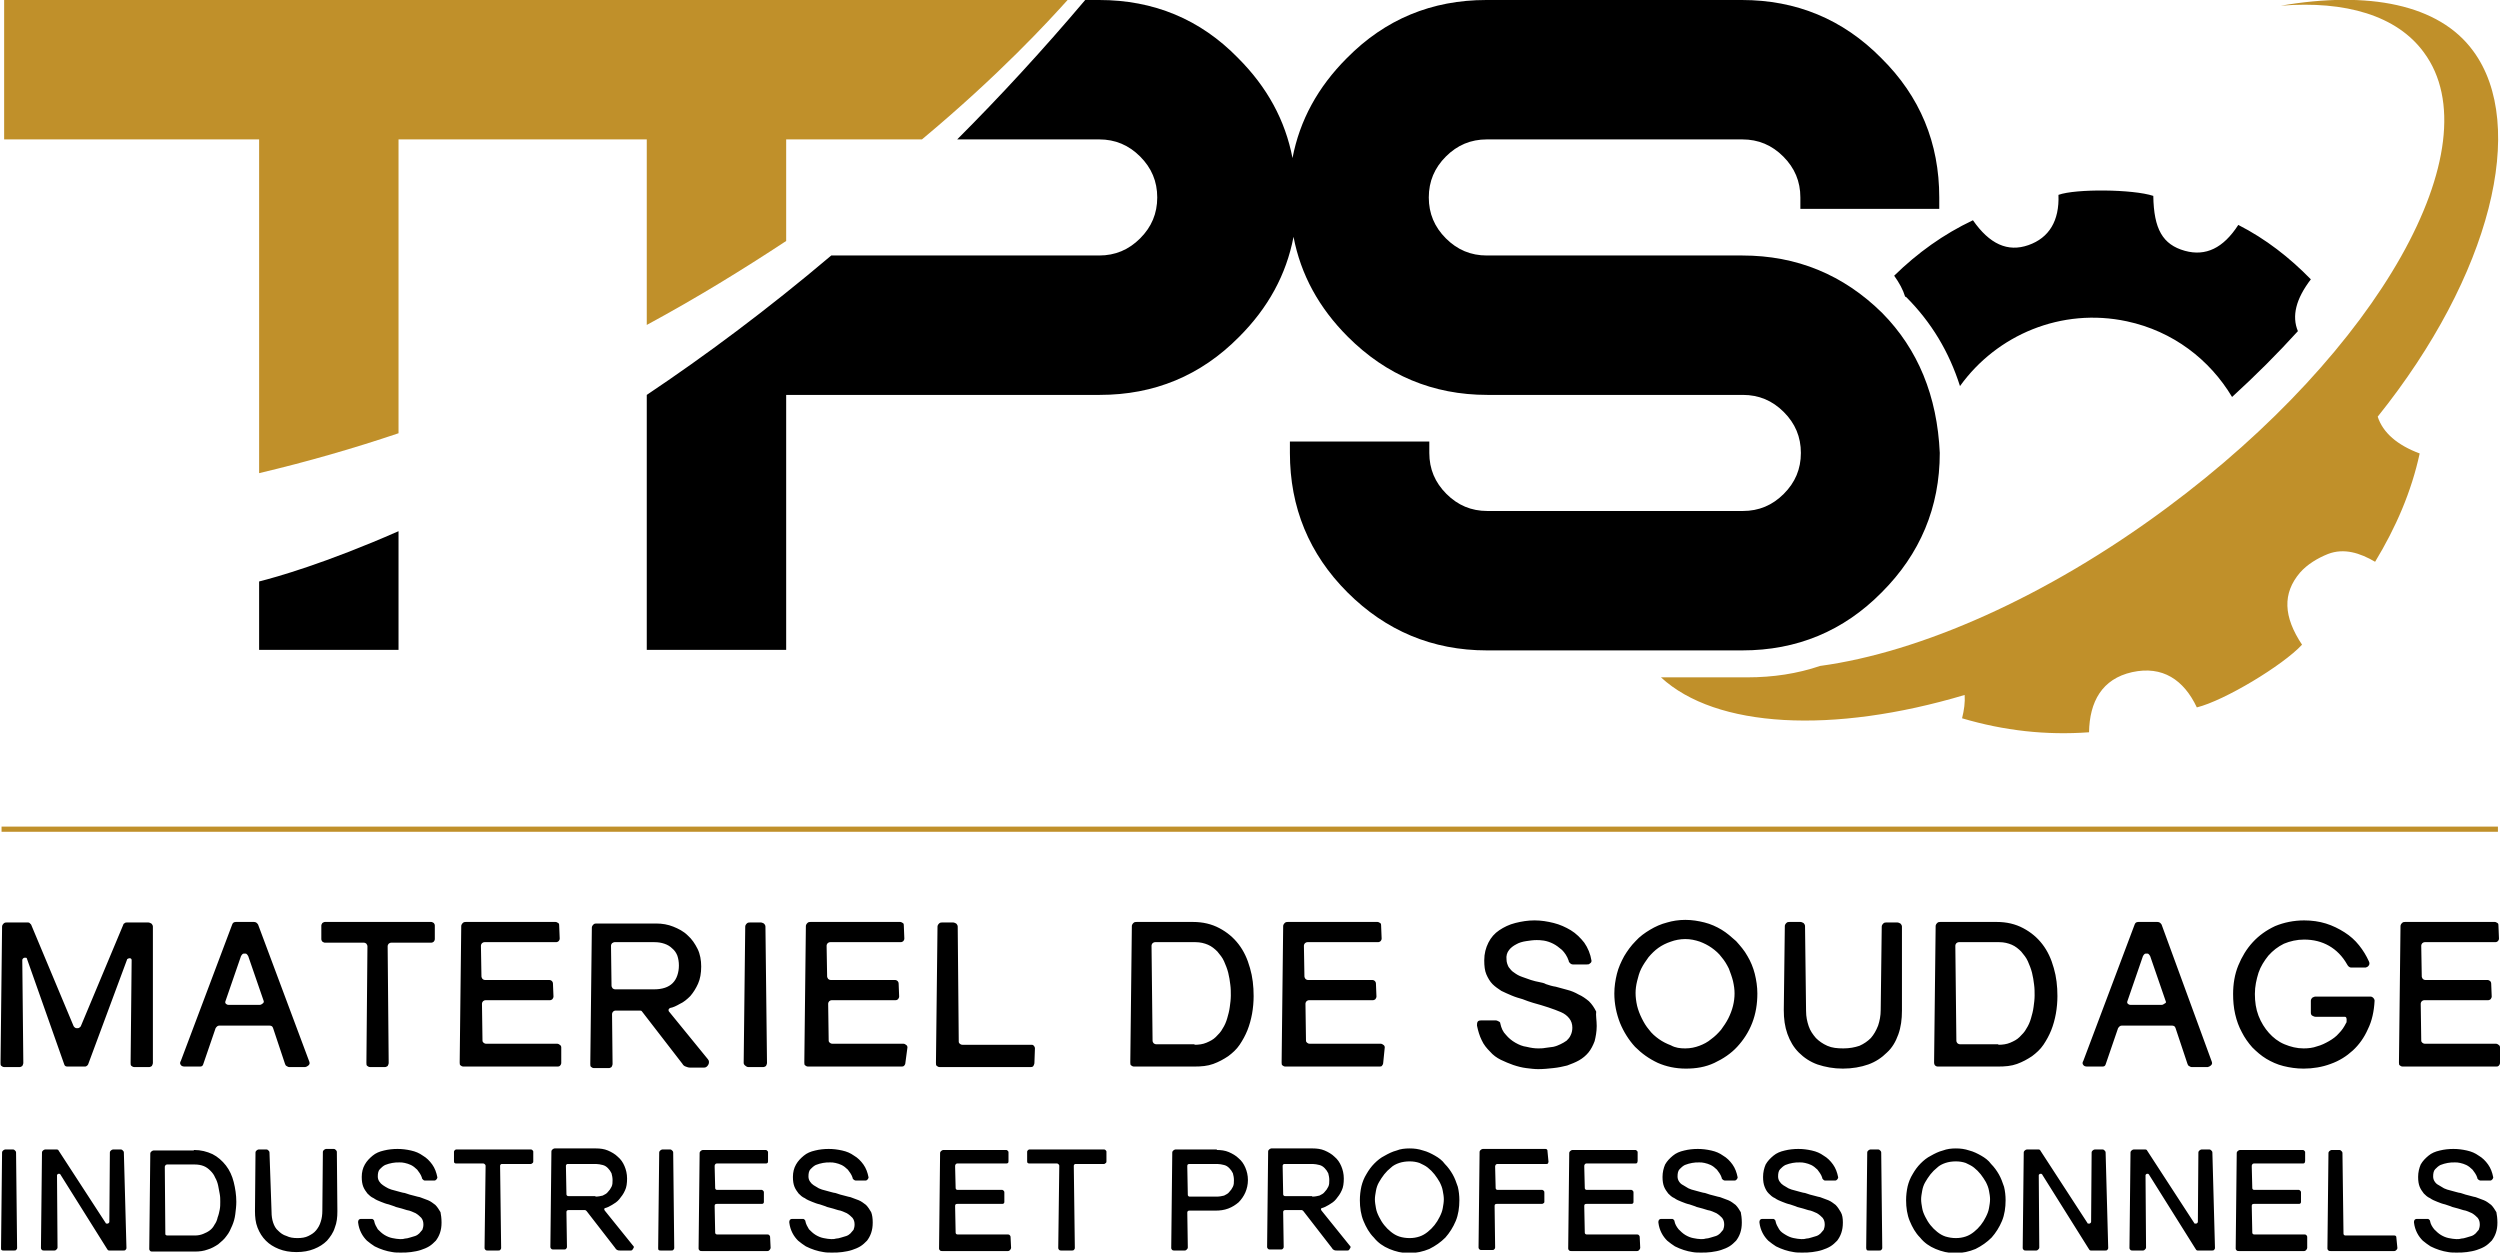 <svg id="Calque_1" xmlns="http://www.w3.org/2000/svg" width="482.4" height="241.7" viewBox="0 0 482.4 241.7"><style>.st0{fill:#c0902a}</style><path d="M378.2 74.5c7.1-9.9 19.6-15.2 32.2-12.5 8.9 1.9 16 7.4 20.3 14.6 4.6-4.2 8.8-8.4 12.7-12.7-1.2-2.9-.4-6.2 2.5-10-4.1-4.2-8.7-7.8-14-10.5-2.9 4.5-6.3 6.1-10.3 5-4.3-1.2-6-4.2-6.1-10.6-3.9-1.3-15-1.4-18.3-.2.2 5-1.8 8.3-5.8 9.7-4 1.4-7.5-.2-10.7-4.8-5.7 2.7-10.7 6.3-15.2 10.7 1 1.4 1.7 2.7 2.1 4 .1.1.1.1.2.1 4.9 4.9 8.3 10.6 10.4 17.2z"/><path class="st0" d="M458.8 80.4c21.9-27.3 29-56.3 18.4-70.6-6.6-9-20.2-11.6-37.1-8.7 12.5-1 22.4 1.9 27.6 9 13.5 18.2-8.7 57.6-49.6 87.9-23.3 17.3-47.7 27.9-66.9 30.5-4.4 1.5-9.1 2.2-14 2.2h-16.7c10.6 9.8 33.1 11 58.6 3.4.1 1.4-.1 2.9-.5 4.5 8.1 2.4 16.2 3.3 24.5 2.7.1-5.9 2.5-10.3 8.3-11.6 5.9-1.3 10 1.5 12.5 6.8 5.3-1.3 16.6-8.1 20.3-12.1-3.6-5.4-3.8-9.9-.4-13.9 1.4-1.6 3.4-2.8 5.4-3.6 3.1-1.2 6.2-.2 9.1 1.5 4-6.6 7-13.5 8.6-20.9-4.3-1.6-7.1-4-8.1-7.1z"/><path fill="none" stroke="#c0902a" stroke-miterlimit="10" d="M.3 160H482"/><path d="M29.5 205.1c0 .2-.1.4-.2.6-.2.1-.3.2-.5.2h-2.9c-.2 0-.4-.1-.5-.2-.2-.1-.2-.3-.2-.6l.2-19.8c0-.1 0-.2-.1-.3-.1-.1-.2-.1-.3-.1-.1 0-.2 0-.3.1-.1 0-.2.1-.2.2L17 205.4c-.1.1-.1.2-.3.3-.1.1-.2.1-.4.1H13c-.3 0-.5-.1-.6-.4L5.2 185c0-.1-.1-.2-.2-.2h-.3c-.1 0-.2.1-.3.2-.1.1-.1.2-.1.3l.2 19.8c0 .2-.1.4-.2.6-.2.1-.3.2-.5.2h-3c-.2 0-.4-.1-.5-.2-.2-.1-.2-.3-.2-.6l.3-26.3c0-.2.1-.4.3-.6.2-.2.4-.2.6-.2h4c.2 0 .3 0 .4.1l.3.3 8.2 19.6c.1.1.1.2.3.3.1.1.2.1.4.1.1 0 .3 0 .4-.1.1-.1.2-.1.3-.3l8.2-19.6c0-.1.1-.2.3-.3.1-.1.3-.1.4-.1h4.1c.2 0 .4.1.6.2.2.2.3.4.3.6v26.3zM59.7 204.9c0 .1.1.3 0 .4 0 .1-.1.2-.2.3-.1.1-.2.1-.3.2-.1 0-.2.1-.3.1h-3.1c-.2 0-.3-.1-.5-.2s-.2-.2-.3-.4l-2.3-6.9c-.1-.4-.4-.5-.7-.5h-9.7c-.3 0-.5.2-.7.5l-2.4 7c-.1.3-.3.4-.6.4h-3c-.3 0-.6-.1-.7-.3-.2-.2-.2-.5 0-.8l9.9-26.3c.1-.3.3-.5.7-.5H49c.4 0 .6.2.8.5l9.9 26.5zm-8.8-11.7l-3-8.7c-.1-.2-.2-.3-.3-.4-.1-.1-.2-.1-.4-.1-.1 0-.3 0-.4.1-.1.1-.2.2-.3.4l-3 8.7c-.1.2 0 .4.1.5.1.1.3.2.5.2h6c.2 0 .4-.1.5-.2.3-.2.3-.3.3-.5zM83.9 181.2c0 .2-.1.4-.2.5-.1.1-.3.2-.5.2h-7.7c-.2 0-.4.1-.5.2-.1.1-.2.3-.2.5l.2 22.5c0 .2-.1.4-.2.6-.2.1-.3.2-.5.2h-2.9c-.2 0-.4-.1-.5-.2-.2-.1-.2-.3-.2-.6l.2-22.5c0-.2-.1-.3-.2-.5-.1-.1-.3-.2-.5-.2h-7.5c-.2 0-.3-.1-.5-.2-.1-.1-.2-.3-.2-.5v-2.6c0-.2.1-.3.2-.5.2-.1.3-.2.5-.2h20.5c.2 0 .3.1.5.2.1.1.2.3.2.5v2.6zM108.3 205.1c0 .2-.1.4-.2.5-.2.2-.3.2-.5.2H89.4c-.2 0-.4-.1-.5-.2-.2-.1-.2-.3-.2-.6l.3-26.3c0-.2.1-.4.3-.6.2-.2.4-.2.6-.2h17.3c.2 0 .3.1.5.2s.2.3.2.5l.1 2.5c0 .2-.1.4-.2.5-.1.1-.3.2-.5.2H93.5c-.2 0-.4.1-.5.2-.1.1-.2.3-.2.5l.1 5.9c0 .2.1.3.2.5.1.1.3.2.5.2H106c.2 0 .4.1.5.2.1.1.2.3.2.5l.1 2.5c0 .2-.1.3-.2.5-.1.1-.3.2-.5.2H93.7c-.2 0-.4.1-.5.2-.1.1-.2.3-.2.5l.1 7.1c0 .2.1.3.2.4.1.1.3.2.5.2h13.7c.2 0 .4.1.5.2.2.1.3.3.3.5v3zM136.6 204.4c.1.1.2.3.2.5s0 .3-.1.5-.2.3-.3.4c-.1.1-.3.2-.5.2h-2.8c-.3 0-.5-.1-.8-.2-.3-.1-.5-.3-.6-.5l-7.8-10.1c-.1-.2-.3-.2-.5-.2h-4.6c-.2 0-.4.1-.5.2-.1.1-.2.3-.2.5l.1 9.6c0 .2-.1.4-.2.6-.2.1-.3.2-.5.2h-2.9c-.2 0-.4-.1-.5-.2-.2-.1-.2-.3-.2-.6l.3-26.3c0-.2.1-.4.3-.6.2-.2.4-.2.6-.2h11.5c1.2 0 2.3.2 3.3.6 1 .4 2 .9 2.8 1.7.8.7 1.4 1.6 1.9 2.6s.7 2.2.7 3.4c0 1.3-.2 2.4-.6 3.3-.4.9-.9 1.7-1.5 2.4-.6.6-1.3 1.2-2 1.5-.7.4-1.3.7-1.9.8-.2.1-.2.2-.3.3 0 .2 0 .3.1.4l7.5 9.2zm-10.3-13.5c.7 0 1.4-.1 2-.3.6-.2 1.1-.5 1.5-.9.4-.4.7-.9.9-1.5.2-.6.3-1.2.3-1.9s-.1-1.3-.3-1.9c-.2-.5-.5-1-1-1.4-.4-.4-.9-.7-1.5-.9-.6-.2-1.2-.3-1.9-.3h-7.7c-.2 0-.3.1-.5.2-.1.1-.2.3-.2.5l.1 7.7c0 .2.1.3.2.5.1.1.3.2.5.2h7.6zM143.5 205.1l.3-26.3c0-.2.1-.4.3-.6.2-.2.4-.2.6-.2h2.1c.2 0 .4.1.6.2.2.2.3.4.3.6l.3 26.3c0 .2-.1.4-.2.6-.2.1-.3.2-.5.2h-2.9c-.2 0-.4-.1-.5-.2-.3-.2-.4-.4-.4-.6zM174.7 205.1c0 .2-.1.4-.2.5-.2.2-.3.2-.5.2h-18.1c-.2 0-.4-.1-.5-.2-.2-.1-.2-.3-.2-.6l.3-26.3c0-.2.1-.4.3-.6.2-.2.4-.2.6-.2h17.3c.2 0 .3.1.5.2s.2.3.2.5l.1 2.5c0 .2-.1.4-.2.5-.1.1-.3.2-.5.2h-13.6c-.2 0-.4.1-.5.2-.1.1-.2.3-.2.5l.1 5.9c0 .2.1.3.2.5.1.1.3.2.5.2h12.4c.2 0 .4.1.5.2.1.1.2.3.2.5l.1 2.5c0 .2-.1.3-.2.5-.1.1-.3.2-.5.2h-12.3c-.2 0-.4.1-.5.2-.1.1-.2.3-.2.5l.1 7.1c0 .2.1.3.2.4.1.1.3.2.5.2h13.7c.2 0 .4.1.5.2.2.1.3.3.3.5l-.4 3zM199.6 205.1c0 .2-.1.4-.2.6-.2.2-.3.2-.5.2h-17.6c-.2 0-.4-.1-.5-.2-.2-.1-.2-.3-.2-.6l.3-26.3c0-.2.1-.4.3-.6.2-.2.4-.2.6-.2h2.1c.2 0 .4.1.6.2.2.2.3.4.3.6l.2 22.2c0 .2.1.3.2.4.1.1.3.2.5.2h13.4c.2 0 .3.1.4.2.1.1.2.3.2.5l-.1 2.8zM230.2 177.9c1.9 0 3.6.4 5.1 1.2 1.5.8 2.7 1.8 3.7 3.1s1.7 2.8 2.2 4.6c.5 1.7.7 3.5.7 5.4 0 1.1-.1 2.3-.3 3.4-.2 1.1-.5 2.2-.9 3.2s-.9 1.9-1.5 2.8c-.6.9-1.4 1.6-2.2 2.2-.9.6-1.8 1.1-2.9 1.5-1.1.4-2.3.5-3.6.5h-11.7c-.2 0-.4-.1-.5-.2-.2-.1-.2-.3-.2-.6l.3-26.3c0-.2.1-.4.3-.6.2-.2.4-.2.6-.2h10.9zm.3 23.7c.8 0 1.6-.1 2.3-.4s1.3-.6 1.8-1.1c.5-.5 1-1 1.3-1.6.4-.6.7-1.3.9-2 .2-.7.4-1.4.5-2.2.1-.7.2-1.5.2-2.2 0-.7 0-1.4-.1-2.1-.1-.8-.2-1.5-.4-2.3-.2-.8-.5-1.5-.8-2.2-.3-.7-.8-1.3-1.3-1.9-.5-.5-1.1-1-1.8-1.3-.7-.3-1.5-.5-2.4-.5h-7.8c-.2 0-.4.1-.5.2-.1.1-.2.3-.2.5l.2 18.3c0 .2.1.4.2.5.1.1.3.2.5.2h7.4zM266.9 205.1c0 .2-.1.4-.2.5-.1.2-.3.2-.5.2H248c-.2 0-.4-.1-.5-.2-.2-.1-.2-.3-.2-.6l.3-26.3c0-.2.1-.4.3-.6.2-.2.4-.2.6-.2h17.3c.2 0 .3.1.5.2s.2.3.2.5l.1 2.5c0 .2-.1.4-.2.5-.1.1-.3.2-.5.2h-13.6c-.2 0-.4.1-.5.2-.1.1-.2.3-.2.5l.1 5.9c0 .2.1.3.2.5.1.1.3.2.5.2h12.4c.2 0 .4.1.5.2.1.1.2.3.2.5l.1 2.5c0 .2-.1.3-.2.5-.1.1-.3.2-.5.2h-12.3c-.2 0-.4.1-.5.2-.1.1-.2.3-.2.5l.1 7.1c0 .2.1.3.2.4.1.1.3.2.5.2h13.7c.2 0 .4.1.5.2.2.1.3.3.3.5l-.3 3zM308.1 198c0 1.1-.2 2.1-.4 2.9-.3.8-.7 1.6-1.2 2.2-.5.6-1.1 1.1-1.8 1.5-.7.4-1.5.7-2.3 1-.8.2-1.7.4-2.7.5-.9.1-1.9.2-2.9.2-.7 0-1.5-.1-2.3-.2-.8-.1-1.6-.3-2.5-.6-.8-.3-1.6-.6-2.4-1-.8-.4-1.5-.9-2.1-1.6-.6-.6-1.2-1.3-1.6-2.2-.4-.8-.7-1.8-.9-2.8 0-.2 0-.5.1-.7.1-.2.3-.3.7-.3h2.9c.1 0 .3.1.5.2s.3.2.3.4c.2.9.5 1.6 1.1 2.2.5.6 1.1 1.1 1.8 1.5.7.4 1.4.7 2.2.8.8.2 1.5.3 2.2.3.4 0 .9 0 1.4-.1.5-.1 1-.1 1.5-.2s1-.3 1.4-.5c.4-.2.8-.4 1.2-.7.3-.3.6-.6.8-1.1.2-.4.3-.9.3-1.4 0-.7-.2-1.3-.6-1.8-.4-.5-.9-.9-1.6-1.2-.7-.3-1.5-.6-2.4-.9-.9-.3-1.9-.6-3-.9-.6-.2-1.3-.4-2-.7-.7-.2-1.4-.4-2.1-.7-.7-.3-1.4-.6-2-.9-.6-.4-1.2-.8-1.7-1.3s-.9-1.2-1.2-1.9c-.3-.7-.4-1.6-.4-2.7 0-1.3.3-2.4.8-3.4s1.2-1.8 2.1-2.4c.9-.6 1.9-1.1 3.1-1.4 1.2-.3 2.4-.5 3.7-.5 1.3 0 2.5.2 3.7.5 1.2.3 2.3.8 3.3 1.4 1 .6 1.9 1.5 2.6 2.4.7 1 1.2 2.2 1.4 3.5 0 .2-.1.4-.3.5-.2.2-.3.2-.6.2h-2.7c-.2 0-.4-.1-.5-.2-.2-.2-.3-.3-.3-.5-.3-.9-.8-1.6-1.3-2.1-.6-.5-1.1-.9-1.7-1.2-.6-.3-1.2-.5-1.8-.6-.6-.1-1.1-.1-1.4-.1-.7 0-1.3.1-2 .2s-1.4.3-1.9.6c-.6.3-1.1.7-1.4 1.1-.4.5-.6 1.1-.5 1.9 0 .5.2 1 .4 1.4.3.4.6.8 1.1 1.1.4.3.9.6 1.5.8.6.2 1.1.4 1.7.6.6.2 1.1.3 1.6.4.5.1 1 .2 1.3.4.6.2 1.2.4 1.9.5.7.2 1.5.4 2.2.6.8.2 1.5.5 2.2.9.7.3 1.4.8 2 1.3.6.6 1 1.2 1.4 2-.1.7.1 1.7.1 2.8zM325.2 177.5c1.3 0 2.5.2 3.7.5 1.2.3 2.3.8 3.3 1.4 1 .6 1.9 1.4 2.8 2.2.8.9 1.6 1.8 2.2 2.9.6 1 1.1 2.2 1.4 3.4.3 1.2.5 2.5.5 3.8 0 2-.3 3.9-1 5.7-.7 1.8-1.7 3.3-2.9 4.6-1.2 1.3-2.7 2.3-4.4 3.1-1.7.8-3.5 1.1-5.5 1.1s-3.8-.4-5.4-1.1c-1.7-.8-3.1-1.8-4.4-3.1-1.2-1.3-2.2-2.9-2.9-4.6-.7-1.8-1.1-3.7-1.1-5.7 0-1.3.2-2.6.5-3.8.3-1.2.8-2.3 1.4-3.4.6-1 1.3-2 2.2-2.9.8-.9 1.8-1.6 2.8-2.2 1-.6 2.1-1.1 3.3-1.4 1-.3 2.2-.5 3.5-.5zm0 24.8c1 0 1.9-.2 2.7-.5.8-.3 1.6-.7 2.3-1.3.7-.5 1.3-1.1 1.9-1.8.5-.7 1-1.4 1.4-2.2.4-.8.7-1.6.9-2.4.2-.8.3-1.6.3-2.4 0-.8-.1-1.5-.3-2.4-.2-.8-.5-1.6-.8-2.4-.4-.8-.8-1.5-1.4-2.2-.5-.7-1.2-1.3-1.9-1.8s-1.5-.9-2.3-1.2c-.9-.3-1.8-.5-2.8-.5-1 0-2 .2-2.8.5-.9.3-1.7.7-2.4 1.2s-1.3 1.1-1.9 1.8c-.5.7-1 1.4-1.4 2.2-.4.8-.6 1.6-.8 2.4-.2.8-.3 1.6-.3 2.3 0 .8.1 1.6.3 2.5.2.8.5 1.6.9 2.4.4.8.8 1.5 1.4 2.2.5.7 1.2 1.3 1.9 1.8s1.5.9 2.3 1.2c.9.5 1.8.6 2.8.6zM348.5 195.1c0 1.1.2 2 .5 2.9.3.9.8 1.6 1.4 2.3.6.6 1.3 1.1 2.2 1.5.9.4 1.9.5 3.1.5 1.2 0 2.2-.2 3.1-.5.9-.4 1.6-.9 2.2-1.5.6-.7 1-1.4 1.4-2.4.3-.9.5-1.9.5-3l.2-16.1c0-.2.1-.4.3-.6.2-.2.4-.2.6-.2h2.1c.2 0 .4.1.6.2.2.2.3.4.3.6V195c0 1.7-.2 3.2-.7 4.6-.5 1.4-1.2 2.6-2.2 3.5-1 1-2.2 1.8-3.6 2.3-1.4.5-3.1.8-4.9.8-1.8 0-3.4-.3-4.9-.8-1.4-.5-2.6-1.3-3.6-2.3-1-1-1.7-2.2-2.2-3.6-.5-1.4-.7-2.9-.7-4.6l.2-16.2c0-.2.1-.4.3-.6.2-.2.4-.2.6-.2h2.1c.2 0 .4.1.6.2.2.2.3.4.3.6l.2 16.4zM385.3 177.9c1.9 0 3.6.4 5.1 1.2 1.5.8 2.7 1.8 3.7 3.1s1.7 2.8 2.2 4.6c.5 1.7.7 3.5.7 5.4 0 1.1-.1 2.3-.3 3.4-.2 1.1-.5 2.2-.9 3.2s-.9 1.9-1.5 2.8c-.6.9-1.4 1.6-2.2 2.2-.9.6-1.8 1.1-2.9 1.5-1.1.4-2.3.5-3.6.5h-11.7c-.2 0-.4-.1-.5-.2s-.2-.3-.2-.6l.3-26.3c0-.2.1-.4.3-.6.2-.2.4-.2.6-.2h10.9zm.3 23.7c.8 0 1.6-.1 2.3-.4.7-.3 1.3-.6 1.8-1.1.5-.5 1-1 1.3-1.6.4-.6.7-1.3.9-2 .2-.7.4-1.4.5-2.2.1-.7.2-1.5.2-2.2 0-.7 0-1.4-.1-2.1-.1-.8-.2-1.5-.4-2.3-.2-.8-.5-1.5-.8-2.2-.3-.7-.8-1.3-1.3-1.9-.5-.5-1.1-1-1.8-1.3-.7-.3-1.5-.5-2.4-.5H378c-.2 0-.4.1-.5.2-.1.1-.2.3-.2.5l.2 18.3c0 .2.1.4.2.5.1.1.3.2.5.2h7.4zM426.8 204.9c0 .1.1.3 0 .4 0 .1-.1.2-.2.3-.1.1-.2.1-.3.2-.1 0-.2.1-.3.1h-3.1c-.2 0-.3-.1-.5-.2s-.2-.2-.3-.4l-2.3-6.9c-.1-.4-.4-.5-.7-.5h-9.7c-.3 0-.5.2-.7.5l-2.4 7c-.1.3-.3.4-.6.4h-3c-.3 0-.6-.1-.7-.3-.2-.2-.2-.5 0-.8l9.9-26.3c.1-.3.3-.5.7-.5h3.7c.4 0 .6.2.8.5l9.7 26.5zm-8.9-11.7l-3-8.7c-.1-.2-.2-.3-.3-.4-.1-.1-.2-.1-.4-.1-.1 0-.3 0-.4.1-.1.1-.2.2-.3.4l-3 8.7c-.1.2 0 .4.1.5.1.1.3.2.5.2h6c.2 0 .4-.1.5-.2.4-.2.4-.3.3-.5zM458.2 193.1c-.1 2-.5 3.9-1.3 5.5-.7 1.6-1.7 3-2.9 4.1-1.2 1.1-2.6 2-4.3 2.6-1.6.6-3.4.9-5.2.9-1.4 0-2.7-.2-3.9-.5-1.2-.3-2.3-.8-3.3-1.4-1-.6-1.9-1.4-2.7-2.2-.8-.9-1.5-1.9-2-2.9-.6-1.1-1-2.2-1.3-3.5-.3-1.3-.4-2.6-.4-3.9 0-1.9.3-3.8 1-5.5.7-1.7 1.6-3.2 2.8-4.5 1.2-1.3 2.6-2.3 4.3-3.1 1.7-.7 3.6-1.1 5.6-1.1 1.5 0 2.9.2 4.2.6 1.3.4 2.5 1 3.6 1.7s2 1.5 2.8 2.5c.8 1 1.4 2 1.9 3.1.1.2.1.3.1.5 0 .1-.1.3-.2.4-.1.1-.2.2-.3.2-.1.1-.3.1-.4.1h-2.6c-.2 0-.4-.1-.5-.2-.1-.1-.2-.2-.3-.4-.9-1.6-2.1-2.8-3.5-3.6-1.4-.8-3-1.2-4.8-1.2-1.4 0-2.7.3-3.9.8-1.2.6-2.1 1.3-3 2.3-.8 1-1.5 2.1-1.9 3.3-.4 1.3-.7 2.6-.7 4.1 0 1.5.2 2.9.7 4.2.5 1.3 1.2 2.4 2 3.3.8.9 1.8 1.7 3 2.2 1.2.5 2.4.8 3.7.8.9 0 1.8-.1 2.6-.4.8-.2 1.6-.6 2.3-1 .7-.4 1.4-.9 1.9-1.5.6-.6 1-1.2 1.4-2 .1-.1.1-.2.1-.4v-.4c0-.1-.1-.2-.1-.3-.1-.1-.2-.1-.3-.1h-5.6c-.2 0-.4-.1-.6-.2-.2-.1-.3-.3-.3-.6v-2.3c0-.2.1-.4.3-.6.2-.1.4-.2.6-.2h10.6c.2 0 .4.1.5.2.2.2.3.4.3.6zM482.4 205.1c0 .2-.1.4-.2.5-.2.2-.3.2-.5.2h-18.1c-.2 0-.4-.1-.5-.2-.2-.1-.2-.3-.2-.6l.3-26.3c0-.2.1-.4.3-.6.2-.2.4-.2.6-.2h17.3c.2 0 .3.1.5.2s.2.3.2.5l.1 2.5c0 .2-.1.4-.2.5-.1.1-.3.2-.5.2h-13.6c-.2 0-.4.1-.5.2-.1.1-.2.3-.2.5l.1 5.9c0 .2.1.3.2.5.1.1.3.2.5.2h12c.2 0 .3.1.5.2.1.1.2.3.2.5l.1 2.5c0 .2-.1.3-.2.5-.1.1-.3.2-.5.2h-12.3c-.2 0-.4.1-.5.2-.1.1-.2.3-.2.5l.1 7.1c0 .2.1.3.2.4.1.1.3.2.5.2h13.7c.2 0 .4.1.5.2.2.1.3.3.3.5v3z"/><g><path d="M.2 240.8l.2-18.4c0-.2.1-.3.2-.4.1-.1.3-.2.4-.2h1.5c.2 0 .3.1.4.2.1.1.2.2.2.4l.2 18.4c0 .2-.1.3-.2.4-.1.1-.2.1-.4.1h-2c-.1 0-.3 0-.4-.1-.1-.1-.1-.2-.1-.4zM24.4 240.8c0 .2-.1.3-.2.4-.1.1-.2.1-.4.1h-2.7c-.1 0-.2 0-.3-.1-.1-.1-.1-.2-.2-.3l-8.9-14.2c0-.1-.1-.1-.2-.2h-.2c-.1 0-.1 0-.2.1s-.1.1-.1.2l.1 13.9c0 .2-.1.3-.2.4-.1.1-.2.2-.4.2h-2c-.1 0-.3 0-.4-.1-.1-.1-.2-.2-.2-.4l.2-18.4c0-.2.1-.3.2-.4.1-.1.3-.2.4-.2H11c.1 0 .3.1.3.2l9.1 14c0 .1.1.1.2.1h.2c.1 0 .1-.1.2-.1 0-.1.1-.1.1-.2l.1-13.4c0-.2.1-.3.2-.4.1-.1.3-.2.4-.2h1.5c.2 0 .3.1.4.2.1.1.2.2.2.4l.5 18.4zM37.4 221.9c1.4 0 2.5.3 3.6.8 1 .5 1.9 1.3 2.6 2.2.7.9 1.2 2 1.5 3.2.3 1.2.5 2.5.5 3.8 0 .8-.1 1.6-.2 2.4-.1.8-.3 1.5-.6 2.2-.3.7-.6 1.4-1.1 2-.4.6-1 1.1-1.6 1.6-.6.4-1.3.8-2 1-.8.3-1.6.4-2.5.4h-8.2c-.1 0-.3 0-.4-.1-.1-.1-.2-.2-.2-.4l.2-18.4c0-.2.1-.3.2-.4.1-.1.3-.2.4-.2h7.8zm.2 16.5c.6 0 1.1-.1 1.6-.3.5-.2.9-.4 1.3-.7.4-.3.7-.7.9-1.1.3-.4.5-.9.6-1.4.2-.5.3-1 .4-1.5.1-.5.1-1 .1-1.5s0-1-.1-1.5-.2-1.1-.3-1.6c-.1-.5-.3-1.1-.6-1.6-.2-.5-.5-.9-.9-1.3s-.8-.7-1.3-.9c-.5-.2-1.1-.3-1.7-.3h-5.4c-.1 0-.3.1-.3.2-.1.1-.1.2-.1.3l.1 12.8c0 .1 0 .3.1.3.1.1.2.1.3.1h5.3zM52.4 233.9c0 .7.1 1.4.3 2 .2.6.5 1.2 1 1.6.4.4.9.8 1.6 1 .6.3 1.3.4 2.1.4s1.5-.1 2.1-.4c.6-.3 1.1-.6 1.5-1.1.4-.5.7-1 .9-1.7.2-.6.3-1.3.3-2.1l.1-11.3c0-.2.1-.3.2-.4.1-.1.3-.2.4-.2h1.5c.2 0 .3.1.4.2.1.1.2.2.2.4l.1 11.4c0 1.2-.1 2.2-.5 3.2-.3 1-.9 1.8-1.5 2.5-.7.7-1.5 1.2-2.5 1.6-1 .4-2.1.6-3.4.6-1.3 0-2.4-.2-3.4-.6-1-.4-1.8-.9-2.5-1.6-.7-.7-1.2-1.5-1.6-2.5-.4-1-.5-2.1-.5-3.2l.1-11.3c0-.2.1-.3.2-.4.1-.1.3-.2.4-.2h1.5c.2 0 .3.1.4.2.1.1.2.2.2.4l.4 11.5zM85.2 235.9c0 .8-.1 1.4-.3 2-.2.6-.5 1.1-.8 1.5-.4.4-.8.8-1.3 1.1-.5.3-1 .5-1.6.7-.6.2-1.2.3-1.9.4-.7.1-1.3.1-2 .1-.5 0-1.1 0-1.6-.1-.6-.1-1.1-.2-1.7-.4-.6-.2-1.1-.4-1.7-.7-.5-.3-1-.7-1.5-1.1-.4-.4-.8-.9-1.1-1.5-.3-.6-.5-1.2-.6-2 0-.2 0-.3.1-.5.1-.1.2-.2.5-.2h2c.1 0 .2 0 .3.1.1.1.2.2.2.3.1.6.4 1.1.7 1.6.4.4.8.8 1.3 1.1.5.3 1 .5 1.5.6.5.1 1.1.2 1.5.2.3 0 .6 0 .9-.1.3 0 .7-.1 1-.2.3-.1.7-.2 1-.3.3-.1.6-.3.8-.5.2-.2.4-.5.6-.7.1-.3.2-.6.2-1 0-.5-.1-.9-.4-1.3-.3-.3-.6-.6-1.1-.9-.5-.2-1-.5-1.7-.6-.6-.2-1.3-.4-2.1-.6-.4-.2-.9-.3-1.4-.5-.5-.1-1-.3-1.5-.5s-1-.4-1.4-.7c-.5-.2-.9-.6-1.2-.9-.3-.4-.6-.8-.8-1.3-.2-.5-.3-1.1-.3-1.9 0-.9.2-1.7.6-2.4.4-.7.9-1.2 1.5-1.7s1.3-.8 2.2-1c.8-.2 1.7-.3 2.6-.3.9 0 1.7.1 2.6.3.9.2 1.6.5 2.3 1 .7.4 1.3 1 1.8 1.7s.8 1.5 1 2.5c0 .1-.1.3-.2.4-.1.1-.2.2-.4.2H82c-.2 0-.3-.1-.4-.2-.1-.1-.2-.2-.2-.4-.2-.6-.6-1.1-.9-1.5-.4-.4-.8-.7-1.2-.9-.4-.2-.8-.3-1.2-.4-.4-.1-.7-.1-1-.1-.5 0-.9 0-1.4.1-.5.1-.9.2-1.4.4-.4.2-.7.5-1 .8-.3.3-.4.8-.4 1.4 0 .4.1.7.3 1 .2.3.4.5.7.7.3.2.6.4 1 .6.4.2.8.3 1.2.4.4.1.8.2 1.1.3.4.1.7.2.9.2.4.1.8.3 1.3.4.5.1 1 .3 1.6.4.5.2 1.1.4 1.6.6.5.2 1 .6 1.4.9.4.4.7.9 1 1.4.1.5.2 1.2.2 2zM102.9 224.1c0 .1 0 .2-.1.3-.1.1-.2.1-.3.2H97c-.2 0-.3 0-.4.1-.1.1-.1.2-.1.3l.2 15.8c0 .2-.1.3-.2.4-.1.1-.2.1-.4.1h-2c-.1 0-.3 0-.4-.1-.1-.1-.2-.2-.2-.4l.2-15.8c0-.1 0-.2-.1-.3-.1-.1-.2-.2-.4-.2H88c-.1 0-.2 0-.3-.1-.1-.1-.1-.2-.1-.4v-1.8c0-.1.1-.2.2-.3.1-.1.2-.1.3-.1h14.3c.1 0 .2 0 .3.1.1.1.2.2.2.3v1.9zM122.1 240.3c.1.1.2.2.2.3 0 .1 0 .2-.1.3-.1.1-.1.2-.2.3-.1.1-.2.1-.3.1h-2c-.2 0-.4 0-.6-.1-.2-.1-.3-.2-.4-.4l-5.5-7.1c-.1-.1-.2-.2-.3-.2h-3.2c-.1 0-.2 0-.3.1-.1.1-.1.2-.1.3l.1 6.7c0 .2-.1.3-.2.4-.1.1-.2.1-.4.1h-2c-.1 0-.3 0-.4-.1-.1-.1-.2-.2-.2-.4l.2-18.4c0-.2.1-.3.2-.4.1-.1.3-.2.4-.2h8c.8 0 1.6.1 2.3.4.7.3 1.4.7 1.9 1.2.6.5 1 1.1 1.3 1.8.3.7.5 1.5.5 2.4 0 .9-.1 1.7-.4 2.3-.3.7-.7 1.2-1.1 1.7-.4.5-.9.8-1.4 1.1-.5.3-.9.5-1.3.6-.1 0-.2.1-.2.2s0 .2.1.3l5.4 6.7zm-7.2-9.4c.5 0 1-.1 1.4-.2.4-.2.8-.4 1-.7.3-.3.5-.6.7-1 .2-.4.2-.8.2-1.3s-.1-.9-.2-1.3c-.2-.4-.4-.7-.7-1-.3-.3-.6-.5-1-.6-.4-.1-.9-.2-1.3-.2h-5.4c-.1 0-.2 0-.3.1-.1.1-.1.2-.1.3l.1 5.4c0 .1 0 .2.1.3.1.1.2.1.3.1h5.2zM127 240.8l.2-18.4c0-.2.1-.3.2-.4.1-.1.3-.2.4-.2h1.5c.2 0 .3.1.4.2.1.1.2.2.2.4l.2 18.4c0 .2-.1.3-.2.4-.1.1-.2.1-.4.1h-2c-.1 0-.3 0-.4-.1-.1-.1-.1-.2-.1-.4zM148.7 240.8c0 .1-.1.3-.2.4-.1.1-.2.2-.4.2h-12.7c-.1 0-.3 0-.4-.1-.1-.1-.2-.2-.2-.4l.2-18.4c0-.2.1-.3.2-.4.1-.1.3-.2.4-.2h12.1c.1 0 .2 0 .3.1.1.1.2.2.2.3v1.7c0 .2 0 .3-.1.4-.1.1-.2.1-.3.1h-9.5c-.1 0-.3.1-.3.2-.1.1-.1.2-.1.4l.1 4.1c0 .1 0 .2.1.3.1.1.2.1.3.1h8.6c.1 0 .2.1.3.2.1.1.1.2.1.3v1.8c0 .1 0 .2-.1.3-.1.1-.2.1-.3.1h-8.6c-.1 0-.3 0-.4.1-.1.1-.1.2-.1.4l.1 5c0 .1 0 .2.1.3.1.1.2.1.3.1h9.6c.1 0 .3 0 .4.1.1.1.2.2.2.4l.1 2.1zM168.4 235.9c0 .8-.1 1.4-.3 2-.2.6-.5 1.1-.8 1.5-.4.4-.8.8-1.3 1.1-.5.3-1 .5-1.6.7-.6.2-1.2.3-1.9.4-.7.1-1.3.1-2 .1-.5 0-1.1 0-1.6-.1-.6-.1-1.1-.2-1.7-.4-.6-.2-1.1-.4-1.7-.7-.5-.3-1-.7-1.5-1.1-.4-.4-.8-.9-1.1-1.5-.3-.6-.5-1.2-.6-2 0-.2 0-.3.1-.5.1-.1.2-.2.5-.2h2c.1 0 .2 0 .3.1.1.1.2.2.2.3.1.6.4 1.1.7 1.6.4.4.8.8 1.3 1.1.5.3 1 .5 1.5.6.5.1 1.1.2 1.5.2.3 0 .6 0 .9-.1.3 0 .7-.1 1-.2.3-.1.7-.2 1-.3.3-.1.6-.3.8-.5.2-.2.4-.5.6-.7.1-.3.2-.6.2-1 0-.5-.1-.9-.4-1.3-.3-.3-.6-.6-1.1-.9-.5-.2-1-.5-1.7-.6-.6-.2-1.3-.4-2.1-.6-.4-.2-.9-.3-1.4-.5-.5-.1-1-.3-1.5-.5s-1-.4-1.4-.7c-.5-.2-.9-.6-1.2-.9-.3-.4-.6-.8-.8-1.3-.2-.5-.3-1.1-.3-1.9 0-.9.2-1.7.6-2.4.4-.7.9-1.2 1.5-1.7s1.3-.8 2.2-1c.8-.2 1.7-.3 2.6-.3.9 0 1.7.1 2.6.3.9.2 1.6.5 2.3 1 .7.4 1.3 1 1.8 1.7s.8 1.5 1 2.5c0 .1-.1.3-.2.4-.1.1-.2.2-.4.2h-1.9c-.1 0-.3-.1-.4-.2-.1-.1-.2-.2-.2-.4-.2-.6-.6-1.1-.9-1.5-.4-.4-.8-.7-1.2-.9-.4-.2-.8-.3-1.2-.4-.4-.1-.7-.1-1-.1-.5 0-.9 0-1.4.1-.5.1-.9.2-1.4.4-.4.2-.7.5-1 .8-.3.3-.4.8-.4 1.4 0 .4.1.7.3 1 .2.3.4.5.7.7.3.2.7.4 1 .6.4.2.8.3 1.2.4.4.1.8.2 1.1.3.4.1.7.2.9.2.4.1.8.3 1.3.4.5.1 1 .3 1.6.4.5.2 1.1.4 1.6.6.5.2 1 .6 1.4.9.4.4.7.9 1 1.4.2.5.3 1.2.3 2zM195.1 240.8c0 .1-.1.3-.2.4-.1.1-.2.2-.4.2h-12.7c-.1 0-.3 0-.4-.1-.1-.1-.2-.2-.2-.4l.2-18.4c0-.2.1-.3.2-.4.1-.1.3-.2.4-.2h12.1c.1 0 .2 0 .3.1.1.1.2.2.2.3v1.7c0 .2 0 .3-.1.4-.1.1-.2.1-.3.1h-9.5c-.1 0-.3.1-.3.2-.1.1-.1.2-.1.4l.1 4.1c0 .1 0 .2.1.3.1.1.2.1.3.1h8.6c.1 0 .2.1.3.2.1.1.1.2.1.3v1.8c0 .1 0 .2-.1.3-.1.1-.2.1-.3.1h-8.6c-.1 0-.3 0-.4.1-.1.1-.1.2-.1.4l.1 5c0 .1 0 .2.1.3.1.1.2.1.3.1h9.6c.1 0 .3 0 .4.1.1.1.2.2.2.4l.1 2.1zM213.5 224.1c0 .1 0 .2-.1.3-.1.1-.2.1-.3.2h-5.4c-.2 0-.3 0-.4.1-.1.1-.1.2-.1.3l.2 15.8c0 .2-.1.3-.2.4-.1.1-.2.1-.4.1h-2c-.1 0-.3 0-.4-.1-.1-.1-.2-.2-.2-.4l.2-15.8c0-.1 0-.2-.1-.3-.1-.1-.2-.2-.4-.2h-5.3c-.1 0-.2 0-.3-.1-.1-.1-.1-.2-.1-.4v-1.8c0-.1.1-.2.2-.3.1-.1.2-.1.3-.1H213c.1 0 .2 0 .3.1.1.1.2.2.2.3v1.9zM234.8 221.9c.8 0 1.6.1 2.3.4.7.3 1.4.7 1.9 1.2.6.5 1 1.1 1.3 1.8.3.7.5 1.5.5 2.4 0 .9-.2 1.7-.5 2.4s-.8 1.4-1.3 1.9c-.6.5-1.2.9-2 1.2-.8.3-1.6.4-2.5.4h-5c-.1 0-.2 0-.3.1-.1.1-.1.2-.1.3l.1 6.7c0 .2-.1.3-.2.4-.1.1-.2.2-.4.2h-2c-.1 0-.3 0-.4-.1-.1-.1-.2-.2-.2-.4l.2-18.4c0-.2.1-.3.2-.4.1-.1.3-.2.4-.2h8zm0 9c.5 0 1-.1 1.4-.2.4-.2.8-.4 1-.7.3-.3.5-.6.7-1 .2-.4.2-.8.2-1.3s-.1-.9-.2-1.3c-.2-.4-.4-.7-.7-1-.3-.3-.6-.5-1-.6-.4-.1-.9-.2-1.3-.2h-5.3c-.1 0-.3 0-.4.1-.1.1-.1.2-.1.4l.1 5.4c0 .1 0 .2.1.3.1.1.2.1.3.1h5.2zM260.4 240.3c.1.1.2.2.2.3 0 .1 0 .2-.1.3s-.1.2-.2.3c-.1.1-.2.1-.3.1h-2c-.2 0-.4 0-.6-.1-.2-.1-.3-.2-.4-.4l-5.5-7.1c-.1-.1-.2-.2-.3-.2H248c-.1 0-.2 0-.3.1-.1.1-.1.2-.1.3l.1 6.7c0 .2-.1.3-.2.4-.1.1-.2.1-.4.1h-2c-.1 0-.3 0-.4-.1-.1-.1-.2-.2-.2-.4l.2-18.4c0-.2.1-.3.2-.4.1-.1.3-.2.4-.2h8c.8 0 1.6.1 2.3.4.7.3 1.4.7 1.9 1.2.6.5 1 1.1 1.3 1.8.3.7.5 1.5.5 2.4 0 .9-.1 1.7-.4 2.3-.3.7-.7 1.2-1.1 1.7-.4.5-.9.8-1.4 1.1-.5.3-.9.5-1.3.6-.1 0-.2.1-.2.2s0 .2.1.3l5.4 6.7zm-7.2-9.4c.5 0 1-.1 1.4-.2.4-.2.8-.4 1-.7.3-.3.5-.6.7-1 .2-.4.2-.8.2-1.3s-.1-.9-.2-1.3c-.2-.4-.4-.7-.7-1-.3-.3-.6-.5-1-.6-.4-.1-.9-.2-1.3-.2h-5.4c-.1 0-.2 0-.3.1-.1.1-.1.2-.1.3l.1 5.4c0 .1 0 .2.1.3.1.1.2.1.3.1h5.2zM272 221.6c.9 0 1.7.1 2.6.4.8.2 1.6.6 2.3 1 .7.4 1.4.9 1.9 1.6.6.6 1.1 1.3 1.5 2 .4.7.7 1.5 1 2.4.2.8.3 1.7.3 2.6 0 1.4-.2 2.8-.7 4-.5 1.2-1.2 2.3-2 3.2-.9.9-1.9 1.6-3.1 2.2-1.2.5-2.5.8-3.9.8s-2.6-.3-3.8-.8c-1.2-.5-2.2-1.2-3-2.2-.9-.9-1.5-2-2-3.2-.5-1.2-.7-2.6-.7-4 0-.9.1-1.8.3-2.7.2-.8.5-1.6 1-2.4.4-.7.9-1.4 1.5-2 .6-.6 1.2-1.1 2-1.5.7-.4 1.5-.8 2.3-1 .7-.3 1.6-.4 2.5-.4zm0 17.3c.7 0 1.3-.1 1.9-.3.6-.2 1.1-.5 1.6-.9s.9-.8 1.3-1.3.7-1 1-1.6c.3-.6.5-1.1.6-1.7.1-.6.2-1.1.2-1.7 0-.5-.1-1.1-.2-1.6-.1-.6-.3-1.1-.6-1.7-.3-.5-.6-1-1-1.5s-.8-.9-1.3-1.3-1-.6-1.6-.9c-.6-.2-1.2-.3-1.9-.3s-1.4.1-2 .3c-.6.2-1.2.5-1.6.9-.5.4-.9.8-1.3 1.3s-.7 1-1 1.5c-.3.5-.5 1.1-.6 1.7-.1.6-.2 1.1-.2 1.6 0 .6.1 1.1.2 1.7.1.6.3 1.1.6 1.7.3.6.6 1.1 1 1.6s.8.9 1.3 1.3 1 .7 1.6.9c.6.2 1.3.3 2 .3zM298.8 224.2c0 .1-.1.2-.1.3-.1.1-.2.1-.3.1h-9.5c-.1 0-.3.1-.3.2-.1.1-.1.2-.1.3l.1 4.1c0 .1 0 .2.1.3.1.1.2.1.3.1h8.6c.1 0 .2.1.3.2.1.1.1.2.1.4v1.7c0 .1 0 .2-.2.3-.1.1-.2.1-.3.1h-8.6c-.1 0-.3 0-.4.1-.1.1-.1.2-.1.4l.1 7.9c0 .2-.1.3-.2.4-.1.1-.2.1-.4.1h-2c-.2 0-.3 0-.4-.1-.1-.1-.2-.2-.2-.4l.2-18.4c0-.2.1-.3.2-.4.1-.1.3-.2.4-.2h12.1c.1 0 .2 0 .3.1.1.1.1.2.1.3l.2 2.1zM316.5 240.8c0 .1-.1.3-.2.4-.1.1-.2.2-.4.2h-12.7c-.1 0-.3 0-.4-.1-.1-.1-.2-.2-.2-.4l.2-18.4c0-.2.1-.3.2-.4.1-.1.3-.2.4-.2h12.1c.1 0 .2 0 .3.1.1.1.2.2.2.3v1.7c0 .2-.1.3-.1.4-.1.1-.2.1-.3.1h-9.5c-.1 0-.3.1-.3.2-.1.1-.1.2-.1.4l.1 4.1c0 .1 0 .2.1.3.1.1.2.1.3.1h8.6c.1 0 .2.1.3.2.1.1.1.2.1.3v1.8c0 .1 0 .2-.1.3-.1.1-.2.1-.3.1h-8.6c-.1 0-.3 0-.4.1-.1.1-.1.2-.1.4l.1 5c0 .1 0 .2.1.3.1.1.2.1.3.1h9.6c.1 0 .3 0 .4.1.1.1.2.2.2.4l.1 2.1zM336.1 235.9c0 .8-.1 1.4-.3 2-.2.6-.5 1.1-.8 1.5-.4.4-.8.8-1.3 1.1-.5.3-1 .5-1.6.7-.6.2-1.2.3-1.9.4-.7.1-1.3.1-2 .1-.5 0-1.1 0-1.6-.1-.6-.1-1.1-.2-1.7-.4-.6-.2-1.1-.4-1.7-.7-.5-.3-1-.7-1.5-1.1-.4-.4-.8-.9-1.1-1.5-.3-.6-.5-1.2-.6-2 0-.2 0-.3.1-.5.1-.1.2-.2.5-.2h2c.1 0 .2 0 .3.1.1.1.2.2.2.3.1.6.4 1.1.8 1.6.4.4.8.8 1.3 1.1.5.3 1 .5 1.5.6.5.1 1.1.2 1.5.2.3 0 .6 0 .9-.1.3 0 .7-.1 1-.2.3-.1.7-.2 1-.3.3-.1.6-.3.8-.5.2-.2.4-.5.6-.7.1-.3.2-.6.2-1 0-.5-.1-.9-.4-1.3-.3-.3-.6-.6-1.1-.9-.5-.2-1-.5-1.7-.6-.6-.2-1.3-.4-2.1-.6-.4-.2-.9-.3-1.4-.5-.5-.1-1-.3-1.5-.5s-1-.4-1.4-.7c-.5-.2-.9-.6-1.2-.9-.3-.4-.6-.8-.8-1.3-.2-.5-.3-1.1-.3-1.9 0-.9.2-1.7.5-2.4.4-.7.9-1.2 1.5-1.7s1.3-.8 2.2-1c.8-.2 1.7-.3 2.6-.3.9 0 1.7.1 2.6.3.9.2 1.6.5 2.3 1 .7.4 1.3 1 1.8 1.7s.8 1.5 1 2.5c0 .1-.1.3-.2.4-.1.1-.2.2-.4.2h-1.9c-.1 0-.3-.1-.4-.2-.1-.1-.2-.2-.2-.4-.2-.6-.6-1.1-.9-1.5-.4-.4-.8-.7-1.2-.9-.4-.2-.8-.3-1.2-.4-.4-.1-.7-.1-1-.1-.5 0-.9 0-1.4.1-.5.1-.9.2-1.4.4-.4.2-.7.5-1 .8-.3.3-.4.8-.4 1.4 0 .4.1.7.3 1 .2.3.4.5.8.7.3.2.7.4 1 .6.4.2.8.3 1.2.4.4.1.8.2 1.1.3.4.1.7.2.9.2.4.1.8.3 1.3.4.5.1 1 .3 1.6.4.5.2 1.1.4 1.6.6.5.2 1 .6 1.4.9.4.4.7.9 1 1.4.1.5.2 1.2.2 2zM355.6 235.9c0 .8-.1 1.4-.3 2-.2.6-.5 1.1-.8 1.5-.4.4-.8.8-1.3 1.1-.5.3-1 .5-1.6.7-.6.2-1.2.3-1.9.4-.7.1-1.3.1-2 .1-.5 0-1.1 0-1.6-.1-.6-.1-1.1-.2-1.7-.4-.6-.2-1.1-.4-1.7-.7-.5-.3-1-.7-1.5-1.1-.4-.4-.8-.9-1.1-1.5-.3-.6-.5-1.2-.6-2 0-.2 0-.3.1-.5.1-.1.2-.2.5-.2h2c.1 0 .2 0 .3.1.1.1.2.2.2.3.1.6.4 1.1.7 1.6s.8.8 1.3 1.1c.5.3 1 .5 1.5.6.5.1 1.1.2 1.5.2.3 0 .6 0 .9-.1.3 0 .7-.1 1-.2.3-.1.7-.2 1-.3.3-.1.6-.3.8-.5.2-.2.4-.5.6-.7.1-.3.2-.6.2-1 0-.5-.1-.9-.4-1.3-.3-.3-.6-.6-1.1-.9-.5-.2-1-.5-1.7-.6-.6-.2-1.3-.4-2.1-.6-.4-.2-.9-.3-1.4-.5-.5-.1-1-.3-1.5-.5s-1-.4-1.4-.7c-.5-.2-.9-.6-1.2-.9-.4-.4-.6-.8-.8-1.3-.2-.5-.3-1.1-.3-1.9 0-.9.2-1.7.5-2.4.4-.7.9-1.2 1.5-1.7s1.3-.8 2.2-1c.8-.2 1.7-.3 2.6-.3.9 0 1.7.1 2.6.3.9.2 1.6.5 2.3 1 .7.4 1.3 1 1.8 1.7s.8 1.5 1 2.5c0 .1-.1.3-.2.4-.1.1-.2.2-.4.2h-1.9c-.2 0-.3-.1-.4-.2-.1-.1-.2-.2-.2-.4-.2-.6-.6-1.1-.9-1.5-.4-.4-.8-.7-1.2-.9-.4-.2-.8-.3-1.2-.4-.4-.1-.7-.1-1-.1-.5 0-.9 0-1.4.1-.5.1-.9.2-1.4.4-.4.2-.7.5-1 .8-.3.3-.4.8-.4 1.4 0 .4.1.7.3 1 .2.3.4.5.7.7.3.2.7.4 1 .6.4.2.8.3 1.2.4.4.1.8.2 1.1.3.4.1.7.2.9.2.4.1.8.3 1.3.4.5.1 1 .3 1.6.4.5.2 1.1.4 1.6.6.5.2 1 .6 1.4.9.4.4.7.9 1 1.4.3.5.4 1.2.4 2zM360.1 240.8l.2-18.4c0-.2.1-.3.2-.4.1-.1.3-.2.4-.2h1.5c.2 0 .3.1.4.2.1.1.2.2.2.4l.2 18.4c0 .2-.1.3-.2.4-.1.1-.2.1-.4.1h-2c-.1 0-.3 0-.4-.1 0-.1-.1-.2-.1-.4zM377.4 221.6c.9 0 1.7.1 2.6.4.8.2 1.6.6 2.3 1 .7.4 1.4.9 1.9 1.6.6.6 1.1 1.3 1.5 2 .4.7.7 1.5 1 2.4.2.8.3 1.7.3 2.6 0 1.4-.2 2.8-.7 4-.5 1.2-1.2 2.3-2 3.2-.9.9-1.9 1.6-3.1 2.2-1.2.5-2.5.8-3.9.8s-2.6-.3-3.8-.8c-1.2-.5-2.2-1.2-3-2.2-.9-.9-1.5-2-2-3.2-.5-1.2-.7-2.6-.7-4 0-.9.1-1.8.3-2.7.2-.8.5-1.6 1-2.4.4-.7.9-1.4 1.5-2 .6-.6 1.2-1.1 2-1.5.7-.4 1.5-.8 2.3-1 .8-.3 1.6-.4 2.5-.4zm0 17.3c.7 0 1.3-.1 1.9-.3.6-.2 1.1-.5 1.6-.9s.9-.8 1.3-1.3.7-1 1-1.6c.3-.6.5-1.1.6-1.7.1-.6.2-1.1.2-1.7 0-.5-.1-1.1-.2-1.6-.1-.6-.3-1.1-.6-1.7-.3-.5-.6-1-1-1.5s-.8-.9-1.3-1.3-1-.6-1.6-.9c-.6-.2-1.2-.3-1.9-.3s-1.4.1-2 .3c-.6.2-1.2.5-1.6.9-.5.4-.9.8-1.3 1.3s-.7 1-1 1.5c-.3.5-.5 1.1-.6 1.7-.1.6-.2 1.1-.2 1.6 0 .6.1 1.1.2 1.7.1.6.3 1.1.6 1.7.3.6.6 1.1 1 1.6s.8.9 1.3 1.3 1 .7 1.6.9c.7.2 1.3.3 2 .3zM406.8 240.8c0 .2-.1.3-.2.4-.1.1-.2.1-.4.1h-2.7c-.1 0-.2 0-.3-.1-.1-.1-.1-.2-.2-.3l-8.9-14.2c0-.1-.1-.1-.2-.2h-.2c-.1 0-.1 0-.2.1s-.1.1-.1.2l.1 13.9c0 .2-.1.3-.2.4-.1.1-.2.2-.4.2h-2c-.1 0-.3 0-.4-.1-.1-.1-.2-.2-.2-.4l.2-18.4c0-.2.1-.3.2-.4.1-.1.3-.2.4-.2h2.3c.1 0 .3.1.3.2l9.1 14c0 .1.1.1.2.1h.2c.1 0 .1-.1.2-.1 0-.1.1-.1.1-.2l.1-13.4c0-.2.1-.3.2-.4.1-.1.3-.2.4-.2h1.5c.2 0 .3.1.4.2.1.1.2.2.2.4l.5 18.4zM427.4 240.8c0 .2-.1.3-.2.4-.1.1-.2.1-.4.1h-2.7c-.1 0-.2 0-.3-.1-.1-.1-.1-.2-.2-.3l-8.9-14.2c0-.1-.1-.1-.2-.2h-.2c-.1 0-.1 0-.2.1s-.1.1-.1.2l.1 13.9c0 .2-.1.3-.2.4-.1.1-.2.2-.4.2h-2c-.1 0-.3 0-.4-.1-.1-.1-.2-.2-.2-.4l.2-18.4c0-.2.1-.3.2-.4.1-.1.3-.2.4-.2h2.3c.1 0 .3.1.3.2l9.1 14c0 .1.1.1.2.1h.2c.1 0 .1-.1.2-.1 0-.1.1-.1.1-.2l.1-13.4c0-.2.1-.3.2-.4.1-.1.3-.2.4-.2h1.5c.2 0 .3.1.4.2.1.1.2.2.2.4l.5 18.4zM445.2 240.8c0 .1-.1.3-.2.4-.1.1-.2.2-.4.2H432c-.1 0-.3 0-.4-.1-.1-.1-.2-.2-.2-.4l.2-18.4c0-.2.1-.3.2-.4.1-.1.3-.2.4-.2h12.1c.1 0 .2 0 .3.1.1.1.2.2.2.3v1.7c0 .2-.1.3-.1.4-.1.1-.2.1-.3.1h-9.5c-.1 0-.3.1-.3.2-.1.1-.1.2-.1.4l.1 4.1c0 .1 0 .2.1.3.1.1.2.1.3.1h8.6c.1 0 .2.1.3.2.1.1.1.2.1.3v1.8c0 .1 0 .2-.1.3-.1.1-.2.1-.3.1H435c-.1 0-.3 0-.4.1-.1.1-.1.2-.1.4l.1 5c0 .1 0 .2.1.3.1.1.2.1.3.1h9.6c.1 0 .3 0 .4.1.1.1.2.2.2.4v2.1zM462.6 240.8c0 .2-.1.3-.2.4-.1.1-.2.2-.4.2h-12.3c-.1 0-.3 0-.4-.1-.1-.1-.2-.2-.2-.4l.2-18.4c0-.2.1-.3.2-.4.1-.1.3-.2.4-.2h1.5c.2 0 .3.1.4.2.1.1.2.2.2.4l.2 15.5c0 .1 0 .2.1.3.1.1.2.1.3.1h9.4c.1 0 .2 0 .3.1.1.1.1.2.1.3l.2 2zM481.9 235.9c0 .8-.1 1.4-.3 2-.2.6-.5 1.1-.8 1.5-.4.4-.8.8-1.3 1.1-.5.3-1 .5-1.6.7-.6.2-1.2.3-1.9.4-.7.1-1.3.1-2 .1-.5 0-1.1 0-1.6-.1-.6-.1-1.1-.2-1.7-.4-.6-.2-1.1-.4-1.7-.7-.5-.3-1-.7-1.5-1.1-.4-.4-.8-.9-1.1-1.5-.3-.6-.5-1.2-.6-2 0-.2 0-.3.1-.5.1-.1.2-.2.5-.2h2c.1 0 .2 0 .3.1.1.1.2.2.2.3.1.6.4 1.1.8 1.6.4.4.8.8 1.3 1.1.5.3 1 .5 1.5.6.5.1 1.1.2 1.5.2.3 0 .6 0 .9-.1.3 0 .7-.1 1-.2.3-.1.7-.2 1-.3.3-.1.6-.3.8-.5.2-.2.4-.5.6-.7.1-.3.2-.6.2-1 0-.5-.1-.9-.4-1.3-.3-.3-.6-.6-1.1-.9-.5-.2-1-.5-1.7-.6-.6-.2-1.3-.4-2.1-.6-.4-.2-.9-.3-1.4-.5-.5-.1-1-.3-1.5-.5s-1-.4-1.4-.7c-.5-.2-.9-.6-1.2-.9-.3-.4-.6-.8-.8-1.3-.2-.5-.3-1.1-.3-1.9 0-.9.2-1.7.5-2.4.4-.7.9-1.2 1.5-1.7s1.3-.8 2.2-1c.8-.2 1.7-.3 2.6-.3.9 0 1.7.1 2.6.3.9.2 1.6.5 2.3 1 .7.4 1.3 1 1.8 1.7s.8 1.5 1 2.5c0 .1-.1.3-.2.4-.1.1-.2.2-.4.2h-1.9c-.1 0-.3-.1-.4-.2-.1-.1-.2-.2-.2-.4-.2-.6-.6-1.1-.9-1.5-.4-.4-.8-.7-1.2-.9-.4-.2-.8-.3-1.2-.4-.4-.1-.7-.1-1-.1-.5 0-.9 0-1.4.1-.5.1-.9.2-1.4.4-.4.2-.7.5-1 .8-.3.3-.4.8-.4 1.4 0 .4.1.7.3 1 .2.3.4.5.8.7.3.2.7.4 1 .6.4.2.8.3 1.2.4.4.1.8.2 1.1.3.4.1.7.2.9.2.4.1.8.3 1.3.4.5.1 1 .3 1.6.4.5.2 1.1.4 1.6.6.5.2 1 .6 1.4.9.4.4.7.9 1 1.4.1.5.2 1.2.2 2z"/></g><path d="M50 125.4h26.9v-22.9c-14.1 6.2-23.7 8.9-26.9 9.7v13.2zM374.2 40.3v-2.2c0-10.5-3.7-19.5-11.2-26.9C355.6 3.7 346.6 0 336.1 0h-49.3c-10.5 0-19.5 3.7-26.9 11.2-5.6 5.6-9.1 12-10.5 19.3-1.4-7.3-4.9-13.7-10.5-19.3C231.6 3.7 222.6 0 212.1 0h-2.7c-8.2 9.7-16.5 18.7-24.7 26.9h27.4c3.1 0 5.7 1.1 7.9 3.3 2.2 2.2 3.3 4.8 3.3 7.9 0 3.1-1.1 5.7-3.3 7.9-2.2 2.2-4.8 3.3-7.9 3.3h-51.7C148 59.8 136 68.7 124.8 76.2v49.2h26.9V76.2h60.5c10.5 0 19.5-3.7 26.9-11.2 5.6-5.6 9.1-12 10.5-19.3 1.4 7.3 4.9 13.7 10.5 19.3 7.4 7.4 16.4 11.2 26.9 11.2h49.3c3.1 0 5.7 1.1 7.9 3.3 2.2 2.2 3.3 4.8 3.3 7.9 0 3.1-1.1 5.7-3.3 7.9-2.2 2.2-4.8 3.3-7.9 3.3H287c-3.1 0-5.7-1.1-7.9-3.3-2.2-2.2-3.3-4.8-3.3-7.9v-2.2h-26.9v2.2c0 10.5 3.7 19.5 11.1 26.9 7.4 7.4 16.4 11.2 26.9 11.2h49.3c10.5 0 19.5-3.7 26.9-11.2 7.4-7.4 11.2-16.4 11.2-26.9-.5-11-4.2-20-11.1-27-7.5-7.4-16.5-11.1-27-11.1h-49.3c-3.1 0-5.7-1.1-7.9-3.3-2.2-2.2-3.3-4.8-3.3-7.9 0-3.1 1.1-5.7 3.3-7.9 2.2-2.2 4.8-3.3 7.9-3.3h49.3c3.1 0 5.7 1.1 7.9 3.3 2.2 2.2 3.3 4.8 3.3 7.9v2.2h26.8z"/><path class="st0" d="M126.2 0H.8v26.9H50v64.4c9.3-2.2 18.3-4.8 26.9-7.7V26.9h47.9v35.8c9.8-5.3 18.7-10.8 26.9-16.2V26.9h26.2C192.9 14.4 202.4 4 206 0h-79.8z"/></svg>